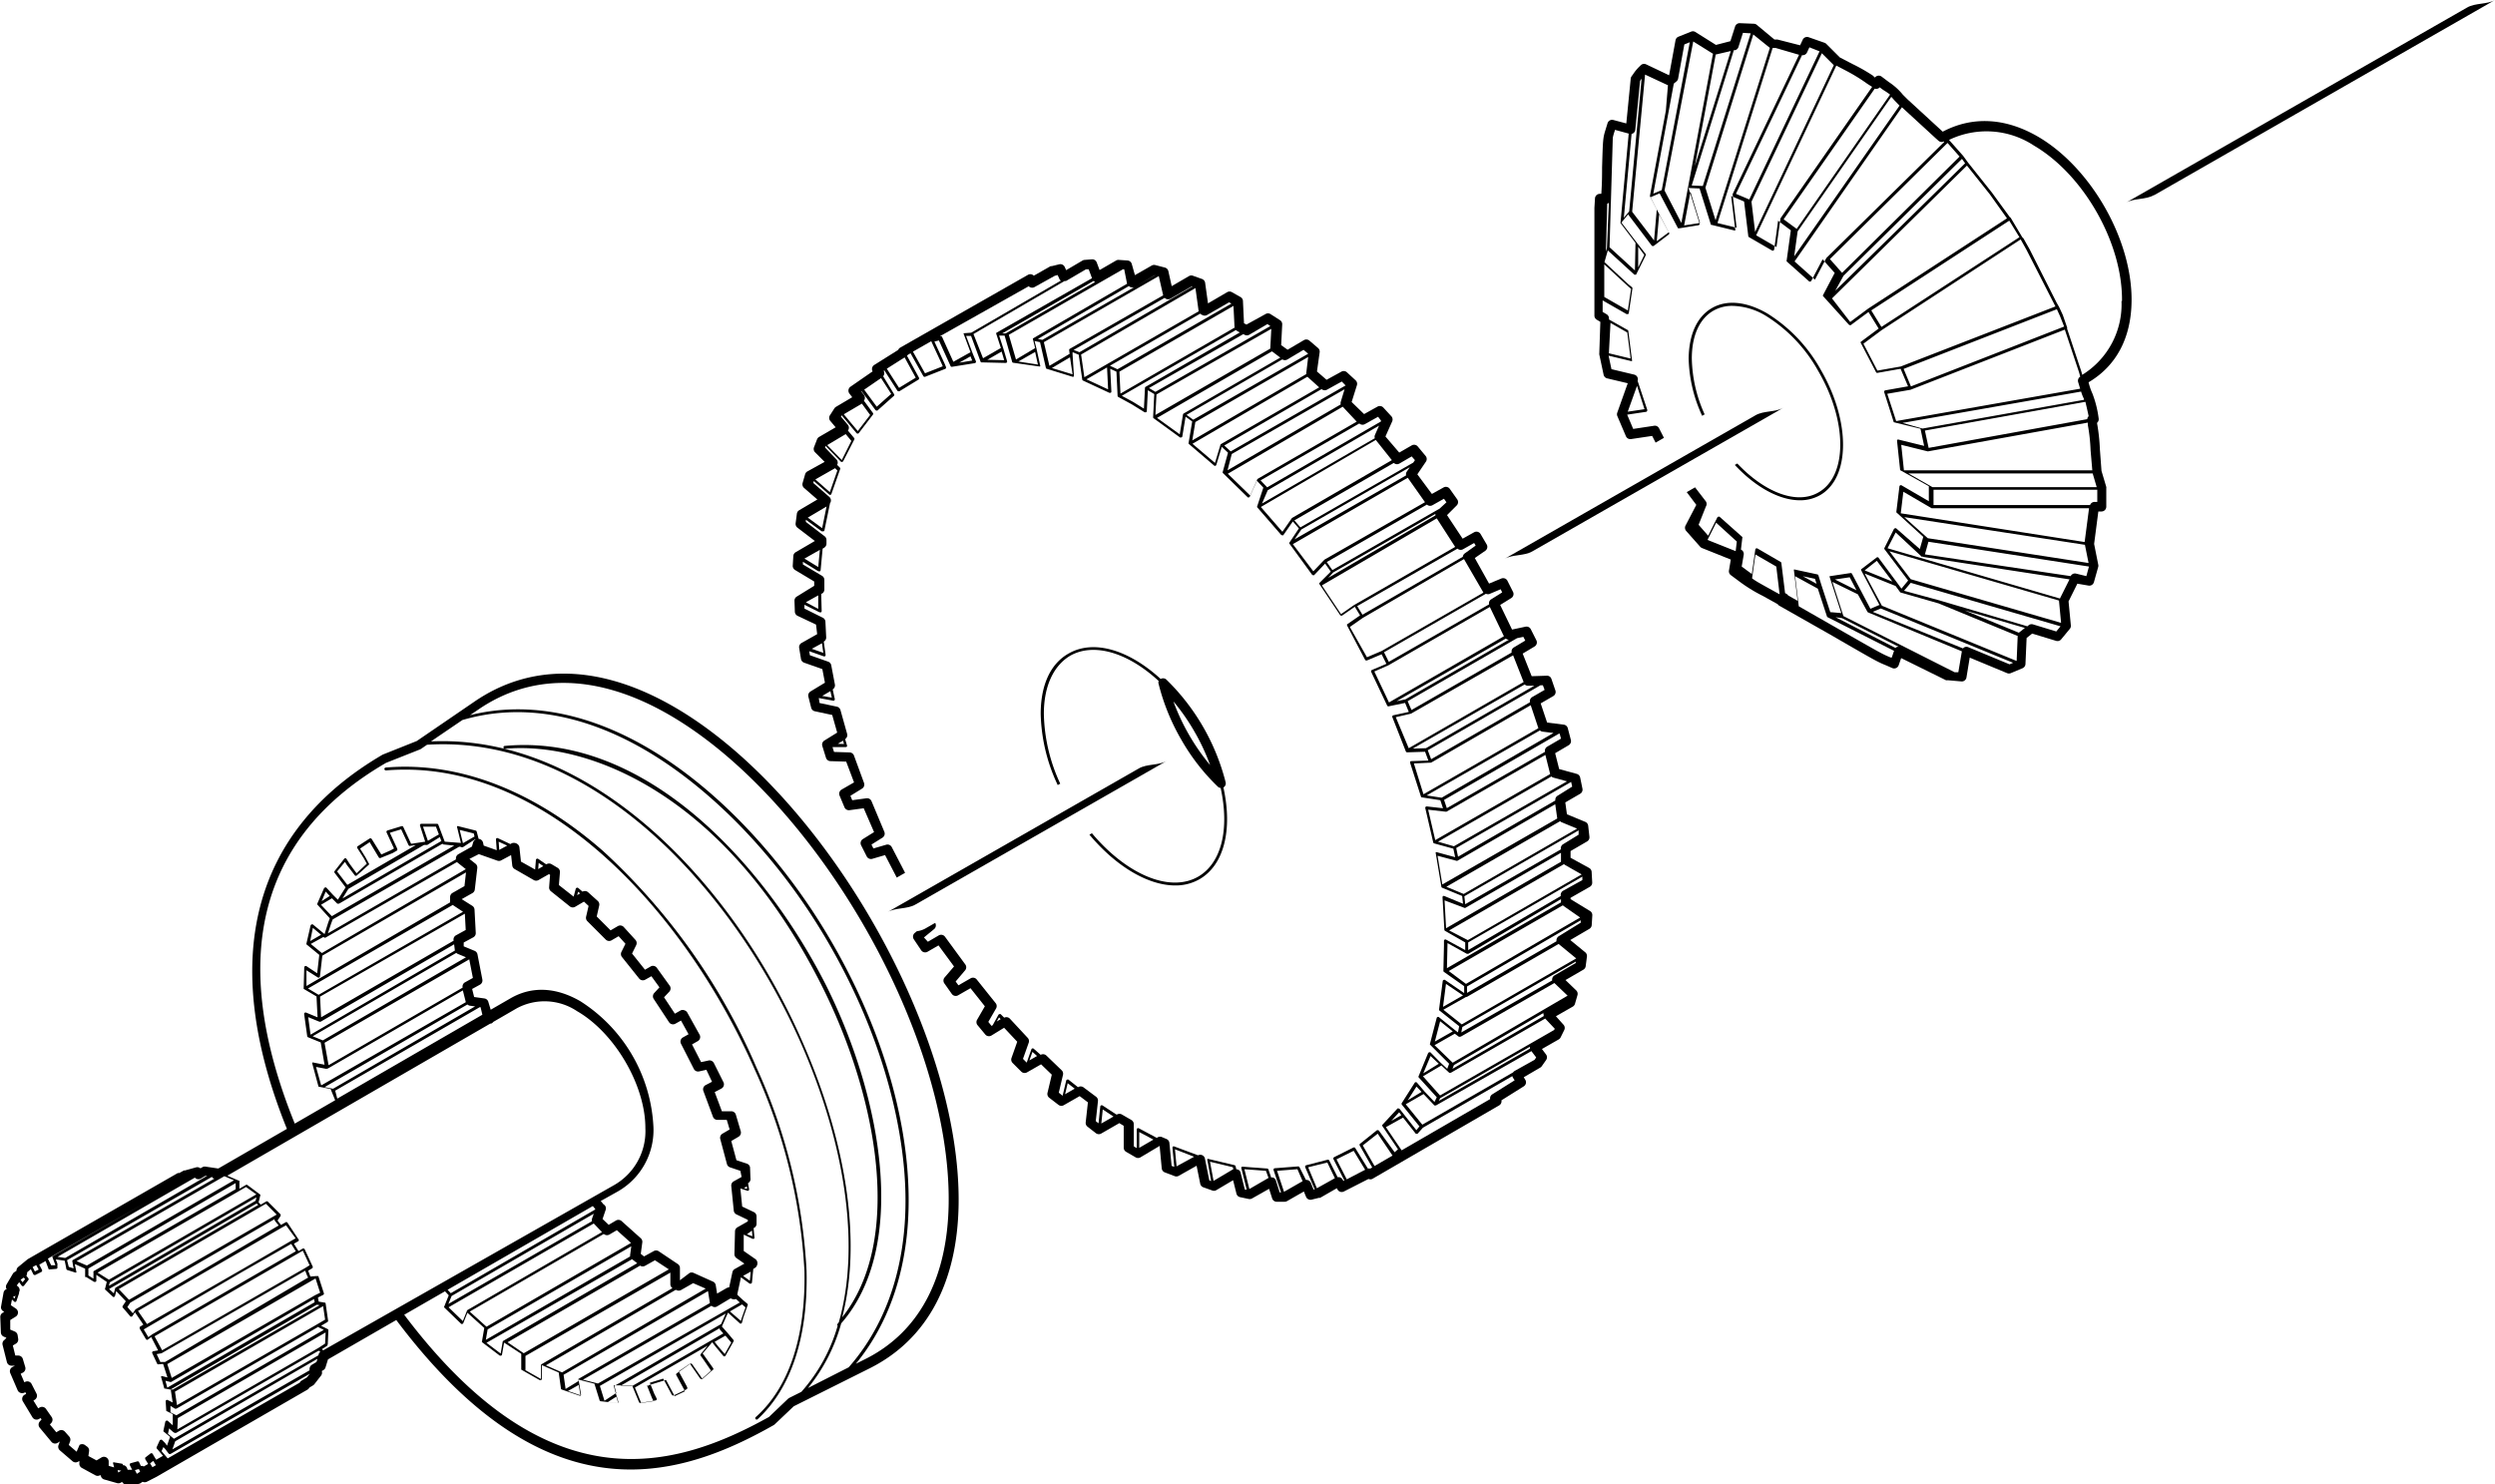<svg xmlns="http://www.w3.org/2000/svg" viewBox="0 0 260.53 154.99"><title>Right 1</title><g id="Layer_2" data-name="Layer 2"><g id="Parts"><path d="M178.76,32.28c1.54-.89,3.57-.7,5.73.53a16.1,16.1,0,0,1,5.64,5.92c3.12,5.38,3.09,11.24-.05,13.07a4.19,4.19,0,0,1-2.13.55c-2.14,0-4.64-1.37-6.8-3.69l.26-.15c2.83,3,6.22,4.36,8.51,3,3-1.74,3-7.42-.06-12.66a15.79,15.79,0,0,0-5.53-5.8,7,7,0,0,0-3.43-1,3.93,3.93,0,0,0-2,.51c-1.44.84-2.24,2.6-2.24,5A14.72,14.72,0,0,0,178,43.38l-.26.15a15,15,0,0,1-1.41-6C176.37,35,177.22,33.17,178.76,32.28Z" transform="translate(0 -0.11)"/><path d="M155.49,61.05,154,58.38l1.1-.76a.5.5,0,0,0,.14-.66l-.64-1.09a.5.5,0,0,0-.67-.18l-1.2.67-1.63-2.46,1-1a.5.5,0,0,0,.06-.65l-.77-1.09a.5.5,0,0,0-.65-.15l-1.22.68L148,49.64l.88-1.3a.5.5,0,0,0,0-.6l-.83-1a.5.5,0,0,0-.64-.12l-1.3.75-1.44-1.68.7-1.57a.5.5,0,0,0-.09-.55l-.83-.9a.5.5,0,0,0-.61-.1l-1.4.78-1.3-1.26.55-1.75a.5.5,0,0,0-.14-.52l-.9-.83a.49.49,0,0,0-.58-.07l-1.55.85-1-.87.28-2a.5.5,0,0,0-.17-.45l-.9-.77a.5.5,0,0,0-.58-.05l-1.7,1-.67-.48.11-2.16a.5.5,0,0,0-.22-.44l-1-.64a.5.5,0,0,0-.53,0L130.16,34l-.26-.13-.11-2.33a.5.5,0,0,0-.25-.41l-.9-.51a.5.5,0,0,0-.5,0l-2,1.17-.3-2.15a.5.5,0,0,0-.33-.4l-.9-.32a.5.5,0,0,0-.42,0l-1.84,1.07L122,28.42a.5.5,0,0,0-.36-.37l-1-.26a.5.5,0,0,0-.38.05l-1.75,1-.33-1.17a.5.5,0,0,0-.45-.36l-.9-.06a.48.48,0,0,0-.28.06l-1.73,1-.3-.8a.5.5,0,0,0-.51-.32l-.77.06a.5.5,0,0,0-.21.07l-1.7,1-.15-.33a.5.5,0,0,0-.58-.28l-.77.19-.12,0-1.76,1a.5.5,0,0,0-.61-.09L94,36.41a.49.49,0,0,0-.21.24l-2.5,1.57a.5.5,0,0,0-.17.67l0,0-2.31,1.6a.5.5,0,0,0-.11.72l.29.38-1.69,1a.51.51,0,0,0-.17.16l-.45.7a.5.5,0,0,0,0,.59l.58.69-1.72,1a.51.51,0,0,0-.22.25l-.32.83a.5.5,0,0,0,.11.53l1,1-1.81,1a.5.5,0,0,0-.23.3l-.26.9a.5.5,0,0,0,.15.52l1.39,1.21-1.9,1.12a.5.5,0,0,0-.24.36l-.13,1a.5.5,0,0,0,.19.46l1.82,1.39-2,1.17a.5.5,0,0,0-.25.4l-.06,1a.5.5,0,0,0,.24.46l2,1.2v.45L83.21,62.4a.5.5,0,0,0-.25.46L83,64a.5.5,0,0,0,.29.42l1.92.91.12,1-1.63.92a.5.5,0,0,0-.25.52l.19,1.15a.5.5,0,0,0,.33.39l1.9.67.27,1.42-1.5.91a.5.5,0,0,0-.23.54L84.7,74a.5.5,0,0,0,.38.38l1.82.39.52,1.84-1.34.83a.5.5,0,0,0-.21.58l.38,1.22a.5.5,0,0,0,.46.35l1.65.05.82,2.17-1.3.75a.5.5,0,0,0-.21.63l.51,1.22a.5.5,0,0,0,.53.3l1.48-.2L91.27,87l-1.17.73a.5.5,0,0,0-.18.65l.58,1.15a.5.5,0,0,0,.59.26l1.33-.39,1.22,2.35.87-.5-1.39-2.68a.5.5,0,0,0-.59-.25l-1.33.39L91,88.3l1.15-.72a.5.5,0,0,0,.19-.62L91,83.76a.5.5,0,0,0-.53-.29l-1.48.2-.19-.46L90,82.47a.5.5,0,0,0,.22-.61L89.17,79a.5.5,0,0,0-.45-.32l-1.63-.05-.16-.51.08,0,1.31,0h0a.15.15,0,0,0,.12-.06.15.15,0,0,0,0-.13l-.19-.64a.5.5,0,0,0,.21-.54l-.7-2.5a.5.5,0,0,0-.38-.35l-1.8-.38L85.5,73l1.52.28h0a.15.15,0,0,0,.15-.18l-.22-1h0a.5.5,0,0,0,.23-.52l-.38-2a.5.5,0,0,0-.33-.38l-1.9-.67-.07-.42,1.56.55h0a.15.15,0,0,0,.15-.17l-.19-1.38,0,0a.5.5,0,0,0,.25-.49L86.19,65a.5.5,0,0,0-.28-.39L84,63.66l0-.4,1.58.79.07,0,.08,0a.15.15,0,0,0,.07-.13l-.05-1.82.08,0a.5.5,0,0,0,.25-.43v-1a.5.5,0,0,0-.24-.43l-2-1.19,0-.28,1.62,1,.08,0,.07,0a.15.15,0,0,0,.08-.12l.21-2.25.15-.09a.5.5,0,0,0,.25-.43V56.5a.5.5,0,0,0-.2-.4l-1.95-1.49,0-.23,1.65,1.21a.16.16,0,0,0,.09,0H86a.15.15,0,0,0,.09-.11l.58-2.82A.49.49,0,0,0,86.6,52l-1.68-1.46.06-.2,1.64,1.44a.15.15,0,0,0,.1,0h0a.15.15,0,0,0,.1-.1l.9-2.56a.15.15,0,0,0,0-.16l-.31-.31a.49.49,0,0,0,.06-.15.5.5,0,0,0-.13-.42l-1.19-1.24.06-.17,1.62,1.67a.15.15,0,0,0,.11,0h0a.15.15,0,0,0,.11-.08l1.15-2.24a.15.15,0,0,0,0-.16l-.66-.79a.48.48,0,0,0,0-.59l-.73-.87.08-.13,1.55,1.86a.15.15,0,0,0,.12.05h0a.15.15,0,0,0,.12-.06l1.47-1.92a.15.15,0,0,0,0-.18l-.94-1.28a.49.49,0,0,0,.09-.2.5.5,0,0,0-.09-.4l-.32-.42L90,41l1.41,1.92a.15.15,0,0,0,.11.06h0a.15.15,0,0,0,.1,0l1.73-1.54a.15.15,0,0,0,0-.19L92.22,39.4a.49.49,0,0,0,.05-.56l0,0,.08-.05L93.7,40.9a.15.15,0,0,0,.13.07l.08,0,2-1.22a.15.15,0,0,0,.05-.2l-1.25-2.29a.49.49,0,0,0,.1-.11l.27-.15,1.33,2.38a.15.15,0,0,0,.13.08h.05l2.11-.83a.15.15,0,0,0,.08-.2l-.13-.32h0l-1.08-2.33.47-.12,1.23,2.7h0v0a.14.14,0,0,0,.07.05h.08l2.37-.38a.15.15,0,0,0,.11-.21l-.32-.77-.7-1.86.52,0,1,2.71h0v0a.14.14,0,0,0,.07.05h.06l2.49.06h0a.15.15,0,0,0,.14-.19l-.38-1.28h0l-.45-1.39.57,0,.8,2.78,0,0a.15.15,0,0,0,.1.06h0l2.69.38h0a.16.16,0,0,0,.12,0,.15.15,0,0,0,0-.13l-.38-1.73h0l-.2-.79.57.12.62,2.72v0h0a.15.15,0,0,0,.08.06l2.69.83h0a.15.15,0,0,0,.1,0,.15.15,0,0,0,.05-.14L112,37.15h0l0-.26.64.26.37,2.6a.14.14,0,0,0,.08.1h0l2.75,1.28h.06l.08,0a.15.15,0,0,0,.07-.13l-.12-2.38.65.3.12,2.53h0a.14.14,0,0,0,.07.11h0l1.41.77,1.34.83.08,0,.07,0a.15.15,0,0,0,.08-.12l.11-2.18.67.4-.12,2.41h0a.14.14,0,0,0,.06.12l2.75,2a.15.15,0,0,0,.09,0h.06a.15.15,0,0,0,.09-.11l.34-2.06.69.5-.37,2.21h0a.14.14,0,0,0,0,.12l2.69,2.3a.15.15,0,0,0,.1,0h0a.15.15,0,0,0,.1-.1l.57-1.88.65.61-.55,2h0a.15.15,0,0,0,0,.11h0s0,0,0,0l2.62,2.56a.15.15,0,0,0,.1,0h0a.15.15,0,0,0,.11-.09l.74-1.65.67.72L131.27,53s0,0,0,0v0s0,0,0,0a.13.13,0,0,0,0,.07s0,0,0,0l2.5,2.88a.15.15,0,0,0,.11.05h0A.15.15,0,0,0,134,56l1-1.44.63.73-1,1.5s0,0,0,0a.13.13,0,0,0,0,0,.14.14,0,0,0,0,.07s0,0,0,0L137,60.11a.15.15,0,0,0,.11.06h0a.15.15,0,0,0,.11,0l1.15-1.21.59.84L137.76,61a.14.14,0,0,0,0,0l0,0a.14.14,0,0,0,0,.08s0,0,0,0h0l2.18,3.26a.15.15,0,0,0,.1.06h0l.09,0,1.34-.93.55.9-1.36.94s0,0,0,0a.15.15,0,0,0,0,0,.14.14,0,0,0,0,.06s0,0,0,.05L142.54,69a.15.15,0,0,0,.13.08h.06l1.54-.65.5,1-1.51.64a.15.15,0,0,0-.08.08.15.15,0,0,0,0,.12l1.67,3.52h0a.15.15,0,0,0,.13.08h0l1.74-.36.39.94-1.61.35a.15.15,0,0,0-.11.2l1.41,3.58h0a.15.15,0,0,0,.13.09h0l1.88-.06.34.92-1.78.06a.15.15,0,0,0-.12.06.15.15,0,0,0,0,.13l1.15,3.58,0,0,0,0,0,0,0,0,2,.31.28.84L149,84.32a.15.15,0,0,0-.17.18l.83,3.58a.14.14,0,0,0,.1.1h0l2,.55.19.89-1.88-.51a.15.15,0,0,0-.14,0,.15.15,0,0,0,0,.14l.58,3.46a.14.14,0,0,0,.08.1h0l2.09.86.09.81-1.94-.8a.14.14,0,0,0-.14,0,.15.15,0,0,0-.06.13l.19,3.39h0a.14.14,0,0,0,.07.11h0L153,98.52v.8l-2-1.09a.14.14,0,0,0-.15,0,.15.15,0,0,0-.07.13v.51l-.06,2.62a.14.14,0,0,0,.06.11h0l2.11,1.49,0,.72-2-1.37a.15.15,0,0,0-.15,0,.15.15,0,0,0-.09.12l-.38,2.94h0a.15.15,0,0,0,0,.1h0v0h0l0,0,2.1,1.67-.13.64-.32-.24-1.66-1.34a.15.15,0,0,0-.24.08l-.7,2.69h0a.16.16,0,0,0,0,.09h0l0,0,2,2-.2.53-.73-.68h0L149.37,110a.15.15,0,0,0-.14,0,.15.15,0,0,0-.11.09l-1,2.43s0,0,0,0h0s0,0,0,0a.13.13,0,0,0,0,.07s0,0,0,0l1.91,2.1-.24.49-1.06-1.12h0l-.77-.9a.18.18,0,0,0-.12-.05.15.15,0,0,0-.12.07l-1.34,2.11h0a.15.15,0,0,0,0,.17l1.84,2.27-.32.4-1.29-1.64h0l-.45-.57a.21.21,0,0,0-.12-.06.15.15,0,0,0-.11,0l-1.6,1.73,0,0h0v0a.15.15,0,0,0,0,.08h0v0h0l1.65,2.45-.35.31L144,118.19a.15.15,0,0,0-.1-.06.16.16,0,0,0-.12,0L142,119.56a.15.15,0,0,0,0,.19l1.29,2.27-.21.12a.5.5,0,0,0-.24,0L141.52,120a.15.15,0,0,0-.2-.06l-2,1a.15.15,0,0,0-.08.09.15.15,0,0,0,0,.12l1.14,2.23-.1.05-.09-.15a.5.5,0,0,0-.3-.24.47.47,0,0,0-.21,0l-.88-1.75a.15.15,0,0,0-.17-.08l-2.24.58a.15.15,0,0,0-.1.2l1,2.33-.13,0-.28-.69a.5.5,0,0,0-.51-.31L135.7,122a.16.16,0,0,0-.15-.09l-2.43.19a.15.15,0,0,0-.13.2l.78,2.33h-.14l-.4-1.25a.5.5,0,0,0-.3-.31.49.49,0,0,0-.19,0l-.29-.84a.15.15,0,0,0-.13-.1l-2.56-.19a.17.17,0,0,0-.13.05.15.15,0,0,0,0,.13l.55,2.21-.19,0-.44-1.75a.45.45,0,0,0-.45-.37l-.08-.32a.15.15,0,0,0-.11-.11l-2.69-.64a.15.15,0,0,0-.14,0,.15.15,0,0,0,0,.14l.39,2.16-.19-.07-.46-2.28a.5.5,0,0,0-.72-.34l-2.47-.92a.15.15,0,0,0-.14,0,.15.15,0,0,0-.06.13l.19,2-.28-.11-.23-2.39a.5.5,0,0,0-.3-.41l-.45-.19a.5.5,0,0,0-.45,0l-.12.07-1.87-1a.15.15,0,0,0-.15,0,.15.15,0,0,0-.07.13V120l-.31-.19V117.5a.5.5,0,0,0-.24-.43l-1-.58a.5.5,0,0,0-.51,0l-.07,0-1.45-.95a.15.15,0,0,0-.15,0,.15.15,0,0,0-.08.12l-.18,1.75-.29-.23.23-2.09a.5.5,0,0,0-.19-.45l-1.34-1a.5.5,0,0,0-.55,0l0,0-1-.79a.14.14,0,0,0-.14,0,.15.15,0,0,0-.1.11l-.37,1.57-.4-.32.44-1.87a.5.5,0,0,0-.14-.47l-1.6-1.54a.5.5,0,0,0-.59-.07h0l-.73-.64a.15.15,0,0,0-.24.06l-.49,1.39-.39-.39.6-1.69a.5.5,0,0,0-.11-.51l-1.86-2a.5.5,0,0,0-.59-.1l-.37-.37a.15.15,0,0,0-.13,0,.15.15,0,0,0-.11.08l-.59,1.07-.12.08-.34-.42.79-1.37a.5.5,0,0,0,0-.56l-2-2.5a.5.5,0,0,0-.64-.12l-1.27.73-.29-.4,1-1.18a.5.5,0,0,0,0-.61l-2.11-2.88a.5.5,0,0,0-.66-.14l-1.13.66L96.48,98l1.06-.87a.5.5,0,0,0,.11-.65l0,0-1.05.6a2.41,2.41,0,0,1-.86.27l-.22.18a.5.5,0,0,0-.1.66l.77,1.15a.5.5,0,0,0,.67.15L98,98.83l1.62,2.2-1,1.17a.5.5,0,0,0,0,.61l.77,1.09a.5.5,0,0,0,.66.14l1.29-.74,1.5,1.89-.79,1.37a.5.5,0,0,0,0,.57l.83,1a.5.5,0,0,0,.65.11l1.32-.81,1.37,1.46-.6,1.7a.5.5,0,0,0,.12.52l.9.9a.5.5,0,0,0,.6.08l1.47-.84,1.12,1.08-.45,1.9a.5.5,0,0,0,.17.5l1,.77a.51.51,0,0,0,.56,0l1.63-.93.86.65-.23,2.09a.5.5,0,0,0,.19.45l.9.7a.51.51,0,0,0,.56,0l1.86-1.07.46.28v2.28a.5.5,0,0,0,.24.43l1,.58a.5.5,0,0,0,.51,0l2-1.19.22,2.34a.5.5,0,0,0,.31.42l1,.38a.5.5,0,0,0,.43,0l1.9-1.07.38,1.88a.5.5,0,0,0,.32.37l.9.32a.5.5,0,0,0,.42,0l1.79-1.06.35,1.4a.5.5,0,0,0,.38.37l.9.19a.51.51,0,0,0,.36-.06l1.77-1,.32,1a.5.5,0,0,0,.48.35h.83a.5.5,0,0,0,.25-.07l1.75-1,.23.56a.5.5,0,0,0,.58.29l.77-.19.12,0,1.74-1,.08.14a.5.5,0,0,0,.66.2l2.57-1.31h0a.5.5,0,0,0,.39,0l13.25-7.68a.5.5,0,0,0,.24-.33.53.53,0,0,0,0-.2l2.33-1.46a.5.5,0,0,0,.16-.69l-.16-.26,1.71-1a.51.51,0,0,0,.17-.15l.45-.64a.5.5,0,0,0,0-.59l-.43-.57,1.75-1a.51.51,0,0,0,.2-.21l.38-.77a.5.5,0,0,0-.08-.56l-.79-.88,1.75-1a.5.5,0,0,0,.24-.3l.26-.9a.5.5,0,0,0-.13-.5l-1.12-1.08,1.86-1.08a.5.5,0,0,0,.25-.37l.13-1a.5.5,0,0,0-.18-.45l-1.56-1.28,2-1.17a.5.5,0,0,0,.24-.4l.06-1a.5.5,0,0,0-.22-.45L164,94v-.14l2-1.14a.5.5,0,0,0,.26-.47l-.06-1.09a.5.5,0,0,0-.25-.41L164,89.68l0-.7,1.72-1a.5.5,0,0,0,.25-.49l-.13-1.15a.5.5,0,0,0-.31-.41l-1.91-.79-.17-1.24L165,83a.5.5,0,0,0,.24-.54L165,81.29a.5.5,0,0,0-.36-.37l-1.83-.5-.42-1.66,1.41-.83a.5.5,0,0,0,.23-.56l-.32-1.22a.5.5,0,0,0-.42-.37l-1.74-.22-.67-2,1.31-.76a.5.5,0,0,0,.22-.61L162,71a.48.48,0,0,0-.49-.33l-1.57.05L159,68.36l1.24-.74a.5.5,0,0,0,.19-.65l-.58-1.15a.5.5,0,0,0-.55-.27l-1.41.3-1.24-2.57,1.16-.72a.5.5,0,0,0,.18-.65l-.58-1.15a.5.5,0,0,0-.64-.24Zm-51,45.48-.41.25.24-.43Zm3.8,3.85-.8.46.32-.89Zm3.93,3.41-1,.58.27-1.15Zm4.05,2.91-1.27.73.15-1.47Zm4.17,2.41-1.48.86v-1.65Zm4.25,1.79-1.83,1-.17-1.78Zm4.1,1.29-2.07,1.23-.37-2,2.38.57Zm3.67.92-2,1.16-.52-2.07,2.25.17Zm3.56.34-1.94,1.11-.73-2.19,2.13-.17Zm3.37-.31-1.88,1.05L136.6,122l2-.5Zm3.16-.88-1.92,1-1.07-2.09,1.79-.89Zm2.86-1.48-1.88,1.09-1.23-2.15,1.56-1.23Zm-57.92-43,.54-.33.1.35Zm-.78-5.5.15.68-1-.18Zm-.88-5,.14,1-1.2-.42Zm-.39-5,0,1.41L84.15,63Zm.17-4.75-.17,1.79L84,58.44ZM86.31,53l-.46,2.26-1.5-1.1Zm.89-4,.24.24-.79,2.26-1.51-1.33Zm1.11-3.56.59.71-1,2-1.52-1.56ZM90,42.26l.86,1.18-1.29,1.68-1.46-1.75Zm2-2.67,1.06,1.65-1.51,1.34-1.31-1.78Zm2.46-2.16,1.16,2.12-1.74,1.06-1.28-2Zm2.78-1.69,1.13,2.44h0l.07.18-1.85.73-1.26-2.26Zm64.32,42.34a.5.5,0,0,0-.23.54l-10.25,5.88-.29-.86,12-6.92h.07l.14.52Zm1.09,5.12a.5.5,0,0,0-.24.5v0l-10.16,5.87-.19-.91,12-6.9.11.49Zm.58,5.06a.5.5,0,0,0-.25.46v.09L153,94.53l-.09-.83,11.93-6.88,0,.45Zm0,4.86a.5.5,0,0,0-.26.44v.12l-9.66,5.64v-.8l11.92-6.87,0,.36Zm-.46,4.75a.5.5,0,0,0-.24.39.49.49,0,0,0,0,.14l-9.34,5.39,0-.67,11.87-6.91,0,.25Zm-.44,4.09a.5.5,0,0,0-.25.37.49.49,0,0,0,0,.16l-9.49,5.43.11-.57,11.84-6.83,0,.15Zm-16,14.6-1.06.6.83-.9Zm2.25,1.31,9.34-5.39a.49.49,0,0,0,.06.16l.18.28-2.33,1.46a.5.5,0,0,0-.23.33.49.49,0,0,0,0,.17l-9.24,5.35h0l-1.64-2.42,1.79-1,1.33,1.69h0v0a.15.15,0,0,0,.09,0,.15.15,0,0,0,.09,0v0h0Zm-.14-3.74L147,115l.91-1.43Zm11.47-4.26.5.66-.17.25-2.08,1.16a.5.5,0,0,0-.16.15l-9.48,5.46-1.73-2.13,1.86-1.07,1.13,1.19h0a.15.15,0,0,0,.1,0l.07,0Zm-9.67,5.2.14-.28,9.38-5.38a.51.51,0,0,0,0,.2Zm0-3.88-1.62,1,.76-1.81Zm11.11-4.72,1,1.06-.06.13-11.92,6.84-1.78-2,1.92-1.13.82.76h0a.15.15,0,0,0,.1,0h0l.07,0Zm-.15-.45a.49.49,0,0,0,0,.19l-9.53,5.51.15-.39,9.45-5.5A.5.5,0,0,0,161.12,106Zm-9.5,1.79-1.87,1.06.55-2.12Zm.85.54,9.76-5.59,1.38,1.32h0l-12,7-1.89-1.83,2.11-1.2.43.32h0a.15.15,0,0,0,.09,0Zm.22-4.3-2.09,1.2.31-2.4Zm.32.16h0l.08,0,9.58-5.53,0,0,1.84,1.51-11.95,6.89-1.92-1.53Zm-1.81-2.7,11.94-6.88,0,.05L165,95.92l-11.92,6.93Zm1.89-1.8h0l.07,0h.08L163,94v.24a.49.49,0,0,0,0,.1l-11.91,6.87.06-2.62Zm-1.85-2.44,12-6.93a.48.48,0,0,0,.08.08l1.76,1-11.89,6.86Zm1.62-2.35H153l10-5.76,0,.86a.46.46,0,0,0,0,.08l-12,6.94-.16-2.91Zm-1.91-2.21,11.88-6.85a.48.48,0,0,0,.13.1l1.64.68-11.84,6.82ZM152.1,90h0l.07,0h0l10.23-5.91.21,1.49v0l-12,6.89-.5-3Zm-1.94-2L162,81.19a.5.5,0,0,0,.2.12l1.43.39-11.81,6.78Zm.81-3.13h0l.07,0,10.33-5.93.5,2-12,6.9-.74-3.18Zm-2-1.7,11.83-6.79a.49.49,0,0,0,.27.13l1.15.14-11.68,6.76Zm.39-3.42h0l.07,0,10.41-6,.8,2.4-12,6.9-1-3.22Zm-.27-1.3,11.76-6.78h.26l.18.48-1.3.75a.5.5,0,0,0-.23.54l-10.32,5.95Zm-1.57-.17,11.69-6.7a.48.48,0,0,0,.34.14l.66,0L148.9,78.24Zm-.18-3.65h0L158,68.54l1.1,2.79-12,6.91L145.75,75Zm-.35-1.3,11.42-6.58.66-.14.2.39-1.2.72a.49.49,0,0,0-.22.53l-10.46,6Zm-1.16,0,11.41-6.54a.48.48,0,0,0,.32.12l-10.81,6.23ZM145,69.57h0l10.57-6.08,1.47,3.06-12,6.91-1.53-3.23Zm-5.79-9.68,10.68-6.12a.49.49,0,0,0,0,.16L138.7,60.45Zm-3.32-4.49,11.32-6.5-.32.47a.48.48,0,0,0-.06.38l-11.65,6.68Zm-3.51-4.1L144,44.56l-.44,1a.49.49,0,0,0,0,.31l-11.78,6.82Zm-3.76-3.78,11.78-6.76L140,42.08a.5.5,0,0,0,0,.26l-11.82,6.88Zm-15.17-7.8,2.15-1.24.11,2.29Zm-3.61-1.18,1.89-1.12L112,39.2Zm-3.5-.68,1.75-1,.29,1.32Zm-3.24-.18,1.49-.86.27.9Zm-2.93.3,1.17-.66.18.44Zm10.58-8.55-9.33,5.42-.8.06h0l0,0,0,0a.13.13,0,0,0,0,.05s0,0,0,0v0s0,0,0,0l.72,1.93-1.79,1-1.21-2.67,0,0,0,0h-.1l-.09,0L107.42,30a.5.5,0,0,0,.6.09l2.12-1.18.3-.08.21.46A.5.5,0,0,0,110.79,29.42Zm3.28-.27-10,5.71a.14.14,0,0,0,0,0v0a.15.15,0,0,0,0,.1h0l.48,1.48-1.86,1.07-1-2.53,9.52-5.54a.5.5,0,0,0,.15,0l2.08-1.22.28,0Zm.38.37-9.39,5.39-.36,0,9.53-5.47a.49.49,0,0,0,.17.11Zm3.28.21-9.83,5.71,0,0,0,0a.15.15,0,0,0,0,.09h0l.23.92-2,1.19-.75-2.58,11.92-6.84h.13Zm2.93-.9L108.84,35.6l-.46-.1,9.5-5.52a.49.49,0,0,0,.14.1.5.5,0,0,0,.44,0l2.13-1.24Zm.84,2.11-9.76,5.59v0a.14.14,0,0,0-.06.11h0l.05.41-2.11,1.25L109,35.84l12-6.9Zm3.07-.93-11.81,6.87-.61-.24,9.51-5.44a.49.49,0,0,0,.13.1.5.5,0,0,0,.45,0L124.47,30Zm.65,2.59-11.95,6.89-.34-2.37,11.94-6.94.33,2.39Zm3.41-.8-11.9,6.86-.79-.37,9.43-5.44a.49.49,0,0,0,.1.09l.13.06a.5.5,0,0,0,.47,0l2.31-1.33Zm.31,2.52L117,41.21l-.11-2.29,11.91-6.87.11,2.2A.47.47,0,0,0,128.94,34.33Zm.56.5-9.83,5.67h0a.14.14,0,0,0-.07.11h0l-.11,2.17-1.13-.7-1.18-.64,11.92-6.87a.48.48,0,0,0,.1.09Zm3.19-.67-12,6.87-.67-.4L129.83,35l.13.07a.5.5,0,0,0,.48,0l1.91-1.12Zm.1.29-.1,1.93a.48.48,0,0,0,0,.13l-12,6.93.11-2.14Zm.94,3-10.09,5.84h0a.14.14,0,0,0-.07.1l-.34,2.07-2.37-1.71,12-6.95,0,0Zm2.91-.4-12,6.89-.7-.51,10-5.79,0,0a.51.51,0,0,0,.54,0l1.68-1Zm0,.34L136.41,39a.49.49,0,0,0,0,.17L124.5,46.1l.32-1.92Zm1.15,3.17-10.25,5.92h0a.15.15,0,0,0-.06.08l-.57,1.89-2.35-2,12-7h0Zm2.76-.2h0l-12,6.89-.67-.62L138,40.74h0a.5.5,0,0,0,.57.06l1.54-.85Zm1.16,3.78-10.39,6s0,0,0,.05l0,0-.74,1.66-2.33-2.27,12-7Zm2.53-.12,0,.1L132.32,51l-.69-.73,10.31-5.94a.5.5,0,0,0,.58.07l1.38-.77Zm1.14,4.14L134.91,54.2l0,0,0,0-1,1.44-2.25-2.59,12-7Zm2.41,0-.18.26-11.78,6.76-.63-.73,10.38-6a.5.5,0,0,0,.58.07l1.29-.75Zm1.05,4.39L138.3,58.55v0h0l-1.16,1.22L135,56.93,147,50Zm1.53.67-11.2,6.42-.59-.84,10.46-6a.49.49,0,0,0,.57.07l1.21-.68.26.37Zm1.62,4-10.57,6.08h0l-1.35.94-2-3,12-7Zm1,.68a.49.49,0,0,0-.2.35L142.27,64.3l-.55-.9,10.47-6a.5.5,0,0,0,.57.07l1.17-.66.16.27ZM154.89,62l-10.62,6.09-1.53.65-1.79-3.16,1.36-.95,10.56-6.14,2,3.45Zm.58.16,1.23-.52.16.33-1.15.72a.49.49,0,0,0-.22.53l-10.47,6-.5-1,10.64-6.11A.5.5,0,0,0,155.47,62.15Z" transform="translate(0 -0.11)"/><path d="M108.67,74.65a18.29,18.29,0,0,0,1.78,7.44l.26-.15A18,18,0,0,1,109,74.65c0-2.88,1-5,2.72-6.05,2.44-1.41,6-.4,9.27,2.62a.49.49,0,0,0,0,.33,22.38,22.38,0,0,0,2.38,5.83,21.76,21.76,0,0,0,3.8,4.88.49.49,0,0,0,.29.13c.95,4.33.08,7.85-2.34,9.26-3,1.73-7.52-.27-11.1-4.53l-.26.15c2.77,3.31,6.12,5.3,8.95,5.3a5,5,0,0,0,2.56-.66c2.53-1.47,3.46-5.12,2.48-9.57h0a.5.5,0,0,0,.23-.55,22.82,22.82,0,0,0-6.18-10.71.5.5,0,0,0-.6-.07h0c-3.4-3.11-7.06-4.13-9.61-2.66C109.69,69.41,108.67,71.65,108.67,74.65Zm13.84-1.32a21.66,21.66,0,0,1,2.19,3.13A22.06,22.06,0,0,1,126.36,80a22.53,22.53,0,0,1-3.84-6.67Z" transform="translate(0 -0.11)"/><path d="M8.16,152.74l.13-.07,0,.2a.5.5,0,0,0,.25.52l1.41.77a.5.5,0,0,0,.49,0l.08,0v0a.5.5,0,0,0,.36.44l1.34.38a.5.5,0,0,0,.4-.05l.13-.08a.5.5,0,0,0,.45.28h0l1.22-.06a.5.5,0,0,0,.25-.08l.22-.15a.51.51,0,0,0,.44,0l1-.51,15.76-9.1a.5.5,0,0,0,.21-.22l.38-.23a.5.5,0,0,0,.14-.12l.7-.9a.5.5,0,0,0,.08-.48l.17-.1a.5.5,0,0,0,.22-.28l.26-.84,7.13-4.11c8.87,11.81,17.13,15.61,24.48,15.61,5.53,0,10.55-2.15,14.92-4.63l.1-.07,2-1.9,8-4c5.92-3,9.1-8.9,9.22-17.11.25-18.34-14.61-43.81-30.58-52.41-7.33-3.95-14.25-4-20-.05l-6,4.1-3.56,1.42c-13.71,8-17.12,21.46-10,39.08l-7.15,4.13-.08,0-1.28-.19a.5.5,0,0,0-.33.07l-.19.11a.5.5,0,0,0-.46-.1l-1.15.32-.11,0-.49.27-.15,0-15.68,9-1,.82a.5.5,0,0,0-.17.39l-.23.15a.5.5,0,0,0-.15.16l-.64,1.09a.5.5,0,0,0,0,.54l-.08,0a.5.5,0,0,0-.25.34l-.27,1.51a.5.5,0,0,0,.22.42l.12.08-.17.1a.5.5,0,0,0-.24.45l.06,1.6a.5.5,0,0,0,.31.44l.27.11L.5,140a.5.5,0,0,0-.23.55l.45,1.79a.5.5,0,0,0,.49.38h.35l-.25.13a.5.5,0,0,0-.24.64l.77,1.79a.5.5,0,0,0,.28.27.51.51,0,0,0,.39,0l.14-.06.08.17-.16.09a.5.5,0,0,0-.18.7l1,1.66a.5.5,0,0,0,.67.18l.18-.1.1.14-.19.22a.5.5,0,0,0,0,.65l1.22,1.47a.5.5,0,0,0,.64.11l.24-.15-.14.38a.5.5,0,0,0,.14.55l1.34,1.15A.5.5,0,0,0,8.16,152.74ZM1.62,135.41l-.1.3-.17-.16Zm1-1.73-.26.33-.21-.27.33-.22Zm1.42-1-.4.2-.23-.46.37-.21Zm15-9.21L5.48,131.3l0,0h0s0,0,0,0a.13.13,0,0,0,0,.1s0,0,0,0l.26.7h0l.05.13-.45,0L5,131.54l13.94-8Zm2.61-.59L6.81,131.47l-.8-.12,14.34-8.27a.49.49,0,0,0,.16.12.5.5,0,0,0,.42,0l.49-.29Zm.78.28L7.6,131.69v0a.13.13,0,0,0-.05.1v0h0l.06.38h0l.08.39-.51-.16L7,131.7,22.13,123h0a.5.5,0,0,0,.18.18Zm1-.23,1,.43-15.36,8.9L8,131.8ZM9.76,133v.63l-.53-.33v-.73l15.38-8.92v.64s0,0,0,0l-14.8,8.54h0a.14.14,0,0,0-.06.1h0Zm8.51,12.43,15.47-8.93.21,1.41-.68.4-14.79,8.53Zm0,1.78h0l.07,0h.08l14.82-8.55v0h0l0,0a.15.15,0,0,0,.05.06l.52.26L18.42,147.9l-.62-.31,0-.68Zm-.22-2-.25,0,15.28-8.86.3.05Zm-.58-.2-.2-.72.52.13h0l.08,0,14.92-8.66.07.33Zm0-2.46,15.48-8.94.48,1.49-.53.26h0L17.93,144Zm-.23-.22-.5,0-.38-.82.51-.09h0l15-8.62.26.67,0,0,0,0,.06,0h.06Zm-1.1-2.68,15.48-8.94.71,1.52-.4.25-15,8.63Zm-.27-.19h0l-.38.28-.48-.81L25.16,133l5.25-3,.48.77Zm-.52-1.09L14.41,137l15-8.69h0l.46-.25,1,1.36-.43.24h0l-5.17,3Zm-1.21-1.53h0l0,0-.27.41-.57-.66.3-.45L28.7,127.4l0,0a.15.15,0,0,0,0,.18l.4.5Zm-.67-1-1.07-1.12,14.86-8.62,0,0h0l.51-.29,1.12,1.13Zm-1.38-1.28h0a.15.15,0,0,0-.07.09l-.13.52-.5-.46,15.41-8.93.16.16Zm-.72-.18.09-.36,15.32-8.88-.09.36Zm0-.64L10.19,133,25,124.46l.69-.4,1.08.77Zm78,8.78c4.29-5.24,6.13-12.39,5.33-20.87-.82-8.64-4.34-18.05-9.91-26.49C79.69,87.49,73.32,81.3,66.81,77.73c-6.1-3.34-12.16-4.33-17.73-2.94l.93-.63c5.43-3.69,12-3.65,19,.11,15.69,8.45,30.3,33.48,30.05,51.51-.11,7.82-3.1,13.43-8.67,16.23Zm-5,2.53a18.45,18.45,0,0,0,3.47-6.75c7-8,4.32-23.42-1.53-35.2C80.06,90.68,67.58,76.63,52.72,78a.15.15,0,1,0,0,.3c9.19-.82,23.41,5.23,33.22,25,5.69,11.45,8.4,26.32,2,34.37,2-7.67.6-18-4.17-28.82C76.64,92.52,61.95,76.76,45,77.53l3.28-2.23c5.72-1.69,12-.78,18.33,2.7S79.46,87.7,84.5,95.33c5.54,8.4,9,17.76,9.86,26.36s-1.16,16-5.74,21.2ZM42.21,137.4l4.26-2.45.39.42-.48,1.19s0,0,0,0h0s0,0,0,0a.13.13,0,0,0,0,.07s0,0,0,0l1.79,1.73a.16.16,0,0,0,.1,0h0a.15.15,0,0,0,.11-.09l.43-1.08,1.76,1.59-.24,1.39h0s0,0,0,0a.13.13,0,0,0,0,.09v0l1.86,1.41a.15.15,0,0,0,.09,0h.05a.15.15,0,0,0,.09-.11l.22-1.25,1.79,1.17v1.6a.13.13,0,0,0,0,.05l0,0v0l1.92,1.09.07,0,.08,0a.15.15,0,0,0,.08-.13v-1.43l1.76.77.24,1.71v0h0a.15.15,0,0,0,.08.07h0l1.86.64h0a.15.15,0,0,0,.1,0,.15.15,0,0,0,.05-.14l-.26-1.54h0l1.66.43.55,1.77,0,0h0a.14.14,0,0,0,.08.06h0l1.73.19h0a.15.15,0,0,0,.12-.05.15.15,0,0,0,0-.14l-.32-1.08h0l-.15-.58H66l.73,1.76h0a.14.14,0,0,0,.12.08h0l1.6-.26a.15.15,0,0,0,.11-.22l-.25-.5-.45-1.13,1.39-.43.9,1.68h0a.15.15,0,0,0,.13.08h.06l1.34-.64a.15.15,0,0,0,.08-.09.15.15,0,0,0,0-.12l-.06-.13h0l-.83-1.54,1.17-.8,1.07,1.54a.15.15,0,0,0,.11.06.17.17,0,0,0,.12,0l1.15-1s0,0,0,0a.14.14,0,0,0,0-.05.14.14,0,0,0,0-.05s0,0,0,0l-1-1.41h0l-.12-.16,1-1.17.33.43h0l.83,1a.15.15,0,0,0,.11.05h0a.15.15,0,0,0,.12-.08l.83-1.47a.15.15,0,0,0,0-.17l-.7-.83h0l-.51-.57.64-1.45,1.26,1.14a.15.15,0,0,0,.1,0h0a.15.15,0,0,0,.1-.11l.13-.5.45-1.28a.15.15,0,0,0,0-.16l-.45-.38h0l-.61-.57a.5.5,0,0,0,0-.1l.37-1.73.91.66a.14.14,0,0,0,.09,0h.06a.15.15,0,0,0,.09-.12l.14-1.42.15-.08.11-.09a.6.6,0,0,0,.17-.43.53.53,0,0,0-.18-.4l-1.25-.87,0-1.71.92.44h.06l.08,0a.15.15,0,0,0,.06-.14l-.09-1,.06,0a.5.5,0,0,0,.25-.43v-.77a.5.5,0,0,0-.28-.45l-1.22-.58-.19-1.89.76.25h0a.15.15,0,0,0,.15-.18l-.11-.62h0a.5.5,0,0,0,.25-.54L78.32,122a.5.5,0,0,0-.33-.38l-1.09-.36-.54-2,.76-.45a.5.5,0,0,0,.23-.57l-.51-1.73a.5.5,0,0,0-.46-.36l-1,0-.75-2,.7-.37a.5.5,0,0,0,.22-.65l-1-2a.51.51,0,0,0-.56-.28l-.78.17-.95-1.85.6-.34a.5.5,0,0,0,.19-.68l-1.28-2.3a.5.5,0,0,0-.3-.24.5.5,0,0,0-.38,0l-.62.35-1.13-1.71.57-.61a.5.5,0,0,0,0-.63l-1.34-1.86A.5.5,0,0,0,68,101l-.65.37L66,99.68l.43-.87a.5.5,0,0,0-.08-.56l-1.22-1.34a.5.5,0,0,0-.62-.09l-.75.44-1.45-1.45.26-1.14a.5.5,0,0,0-.15-.48l-1-.9a.5.5,0,0,0-.59-.07h0l-.47-.4a.15.15,0,0,0-.14,0,.15.15,0,0,0-.1.1l-.22.82-1.54-1.21.11-1.33a.5.5,0,0,0-.24-.47l-.64-.38a.5.5,0,0,0-.51,0l-.07,0-.82-.56a.15.15,0,0,0-.15,0,.15.15,0,0,0-.08.12l-.08,1-1.48-.83-.16-1.47a.5.5,0,0,0-.14-.3.62.62,0,0,0-.65-.15l-.16.09L52,87.64a.15.15,0,0,0-.15,0,.15.15,0,0,0-.06.13l.08,1.12-1.36-.48-.07-.31a.5.5,0,0,0-.46-.39l-.2-.76a.15.15,0,0,0-.11-.11l-1.79-.45a.15.15,0,0,0-.14,0,.15.15,0,0,0,0,.14l.39,1.6L46.44,88l-.67-1.77a.15.15,0,0,0-.14-.1H44a.15.15,0,0,0-.14.2L44.4,88l-1.47.22-.82-1.76a.15.15,0,0,0-.18-.08l-1.47.45a.15.15,0,0,0-.09.21l.77,1.67-.32.18-1,.45-1-1.61a.15.15,0,0,0-.09-.07.17.17,0,0,0-.12,0l-1.28.83a.15.15,0,0,0,0,.21l.64,1h0l.33.6-1.07,1-.73-1-.32-.5a.15.15,0,0,0-.12-.07h0a.15.15,0,0,0-.12.06l-1,1.28a.15.15,0,0,0,0,.18l1.15,1.52-.81,1.29-.51-.51h0l-.7-.76a.16.16,0,0,0-.13,0,.15.15,0,0,0-.11.09l-.7,1.6h0v0a.15.15,0,0,0,0,.08h0v0h0l0,0L34.44,96l-.16.42-.39,1.23h0l-1.21-1a.15.15,0,0,0-.15,0,.15.15,0,0,0-.1.11L32,98.63h0s0,0,0,0a.14.14,0,0,0,0,.09v0l1.34,1.1-.22,1.92L32,101a.15.15,0,0,0-.15,0,.15.15,0,0,0-.08.13l-.06,2.18s0,0,0,0a.14.14,0,0,0,0,.06l0,0s0,0,0,0l1.34.79.11,2.18-1.19-.49a.15.15,0,0,0-.21.16l.32,2.3a.14.14,0,0,0,.08.11h0l1.33.54.4,2.33-1.13-.22a.15.15,0,0,0-.14,0,.15.15,0,0,0,0,.14l.64,2.37,0,0,0,0,0,0,0,0,1.26.24L35,115l-4.22,2.44c-7-17.27-3.78-29.94,9.53-37.67l3.54-1.4.1-.05.64-.44c17-1.1,31.77,14.73,39,31.06,4.88,11.09,6.18,21.59,4,29.25l-.12.15a.15.15,0,0,0,0,.21h0a17.67,17.67,0,0,1-3.79,6.9l-1.26.63-.12.08-2,1.91C70.39,153.59,57.23,157.33,42.21,137.4Zm4.86-2.25-.33-.36,15.16-8.74.25.3,0,.06Zm.09.29L62,126.85l-.18.51a.49.49,0,0,0,0,.27l-15,8.64Zm15.7-6.67-14.1,8.17,0,0s0,0,0,.05l-.43,1.07-1.49-1.44,15.16-8.75ZM56.49,142.7v1.41l-1.62-.92V141.7L70,133v1.2a.5.5,0,0,0,.22.42l0,0-13.66,7.94h0A.14.14,0,0,0,56.49,142.7Zm2.57,2.45-.21-1.48,15.08-8.74.2,1.25v0L60.4,144.1l0,0,0,0a.15.15,0,0,0,0,.09h0s0,0,0,0l0,.14Zm1.37-.42.18,1.08-1.3-.45Zm2.69,1.65-.48-1.55,13.14-7.55-.48,1.09-11.12,6.45,0,0,0,0a.15.15,0,0,0,0,.09s0,0,0,0l.17.66Zm1.24-.43.2.68-1.08-.12Zm3.21-1.14.51,1.28h0l.16.33-1.28.2L66.3,145l7.59-4.37-.72.88a.15.15,0,0,0,0,.18l.19.25h0l.89,1.3-.93.82-1.06-1.52a.15.15,0,0,0-.21,0l-1.41,1a.15.15,0,0,0,0,.2l.89,1.65-1.08.51-.89-1.67,0,0,0,0h-.1l-1.66.51a.15.15,0,0,0-.09.08A.15.15,0,0,0,67.57,144.8Zm-1.5,0H64.81l10.33-6s0,.07,0,.1l.39.44Zm9.68-5.23.61.72-.68,1.2-.69-.8h0l-.37-.47Zm-13.31,5-1.57-.4,13.43-7.72a.47.47,0,0,0,.58.07l1.4-.84.17.06a.5.5,0,0,0,.4,0l.4.37Zm15-6.8h0l-.07.27-1.15-1,1.27-.73.36.31Zm-18.75,5.64L57,142.68l13.54-7.87.07,0a.5.5,0,0,0,.52,0l1.25-.71,1.31.57Zm-4-2L53,140.27l13.84-8,0,0a.5.5,0,0,0,.55,0l1-.56,1.45.95Zm-2.13-1.3a.15.15,0,0,0-.07.1h0l-.21,1.23-1.48-1.12L66,131.6l0,0,.54.42Zm-1.83-.1.19-1.09,15-8.68-.12.9a.49.49,0,0,0,0,.16Zm-1.68-2.95,14-8.11a.5.5,0,0,0,.59.06l.77-.45,1.48,1.33-15.09,8.75Zm14-11.17-.32-.38,1.79-1a7.38,7.38,0,0,0,3.71-6.78,16.5,16.5,0,0,0-7.63-13.08c-2.56-1.48-5.08-1.58-7.28-.31l-2.08,1.2-.25-.83a.5.5,0,0,0-.41-.35l-1.07-.15-.21-.84.82-.45a.5.5,0,0,0,.25-.53l-.51-2.63a.5.5,0,0,0-.3-.37l-1.14-.47,0-.4,1-.54a.5.5,0,0,0,.26-.46l-.13-2.43a.5.5,0,0,0-.23-.4L48.21,94l1.12-.63a.5.5,0,0,0,.25-.38l.26-2.24a.5.5,0,0,0-.19-.45l-.63-.5L50,89.3l1.9.67a.51.51,0,0,0,.4,0l1.07-.57.12,1.08a.5.5,0,0,0,.25.38l2,1.15a.5.5,0,0,0,.49,0l1.09-.62.12.07-.1,1.29a.5.5,0,0,0,.19.43l2,1.6a.5.5,0,0,0,.56,0l.89-.52.48.45-.26,1.13a.5.5,0,0,0,.13.46l1.92,1.92a.5.5,0,0,0,.61.08l.74-.43.71.79-.42.85a.5.5,0,0,0,.06.54l1.79,2.24a.5.5,0,0,0,.64.12l.64-.36.84,1.16-.55.6a.5.5,0,0,0-.05.61l1.6,2.43a.5.5,0,0,0,.66.16l.59-.33.79,1.43-.59.33a.5.5,0,0,0-.2.66l1.34,2.63a.5.5,0,0,0,.55.26l.76-.17.59,1.25-.67.35a.5.5,0,0,0-.23.62l1,2.69a.5.5,0,0,0,.44.32l1,0,.3,1-.75.44a.5.5,0,0,0-.23.56l.7,2.62a.5.5,0,0,0,.33.34l1.07.36.13.64-.83.46a.5.5,0,0,0-.25.49l.26,2.56a.5.5,0,0,0,.28.4l1.19.57v.16l-1.09.62a.5.5,0,0,0-.25.42l-.06,2.37a.5.5,0,0,0,.21.42l.83.58-1,.56a.5.5,0,0,0-.25.33l-.34,1.59a.7.7,0,0,0-.26.07l-1,.58-.14-.87a.5.5,0,0,0-.29-.38l-2-.9a.49.49,0,0,0-.45,0L71,133.8v-1.28a.5.5,0,0,0-.23-.42l-2-1.34a.5.5,0,0,0-.52,0l-1,.55-.34-.27.16-1.19a.5.5,0,0,0-.16-.44l-2-1.79a.5.5,0,0,0-.59-.06l-.76.45-.64-.61.34-1A.5.5,0,0,0,63.1,125.92Zm15.34,7-.09.95-.7-.51Zm.13-4.29.05.59L78,129ZM60.27,93.58l.1-.35.21.17ZM56.2,90.86l.05-.64.48.33Zm-4.07-2L52.07,88l.89.41Zm-2.5-1.13,0,.06a.46.46,0,0,0-.22.27l-.13.45-1.42.8a.5.5,0,0,0-.25.4.49.49,0,0,0,0,.14L34.24,97.57l.33-1,.17-.45,13.2-7.59.14,0,.1.05.07,0,.08,0Zm-1.29.43L48,86.77l1.47.37.08.32Zm-2.41-.64.16.41-10.33,6,.62-1,7.9-4.59.34,0,0,0h0Zm-1.25.39-.51-1.48h1.35l.31.81Zm-3.21.8-.76-1.64,1.18-.36.78,1.67,0,0s0,0,0,0l.06.06a.15.15,0,0,0,.11,0h0l.59-.09-7.16,4.16-1.07-1.4.82-1,.21.33h0l.83,1.09h0a.15.15,0,0,0,.2,0h0l1.28-1.15s0,0,0,0a.13.13,0,0,0,0,0,.13.13,0,0,0,0-.06s0,0,0,0l-.38-.7h0l-.56-.9,1-.67.95,1.59a.15.15,0,0,0,.19.06L41,89.19h0l.45-.26A.15.15,0,0,0,41.47,88.74Zm4.74-.5a.14.14,0,0,0,.1.08l1.12.12L34.65,95.78l-1.13-1.19,1.14-.68.56.56a.15.15,0,0,0,.11,0l.08,0Zm-12.62,6,.42-1,.42.46Zm.18,3.74.12.08h0l0,0h.08l13.74-7.9,0,0,.93.74L33.61,99.63l-1.16-.95Zm-1.38.43L32.67,97l.86.72ZM33.89,109,49,100.29l.38,1.94-.83.46a.5.5,0,0,0-.24.55l-14,8.1Zm.26,2.69h0l.08,0h0l14.1-8.16.31,1.23-15.1,8.69L33,111.52l1.11.21Zm-.44-2.94-1.06-.43,15-8.71a.49.49,0,0,0,.13.1l.88.36ZM47.37,98.34v0l-13.84,8-.11-2.16,15.12-8.66.09,1.7-1,.55A.5.5,0,0,0,47.37,98.34Zm-14.94,9.81-.25-1.83,1.17.48h.13l13.94-8.08.08.65s0,0,0,0Zm.84-4.16-1.11-.66L47.29,94.6s0,0,.06.06l1,.66ZM32,103.07l0-1.64,1.19.75a.15.15,0,0,0,.14,0,.15.15,0,0,0,.08-.12l.25-2.16,15-8.69-.16,1.43-1.25.71a.5.5,0,0,0-.25.44v.45a.48.48,0,0,0,0,.1Zm18.37,3-15.15,8.76L35,114l15.1-8.72h.08ZM34.78,113.8l-.89-.17L48.81,105a.5.5,0,0,0,.27.13l.53.07ZM78,124l0,.27-.33-.11ZM33.6,141l.52-.33a.16.16,0,0,0,.05-.06l.06-.13a.16.16,0,0,0,0-.06l.06-1.41v0a.13.13,0,0,0-.05-.1v0h0l-.71-.36v0l.66-.39a.15.15,0,0,0,.07-.15L34,136.21l0,0a.13.13,0,0,0-.05-.07l0,0h0l-.67-.11-.08-.43.54-.27a.15.15,0,0,0,.08-.18l-.58-1.79h0s0,0,0,0l0,0,0,0H33l-.59.05-.23-.61.41-.25a.15.15,0,0,0,.06-.19l-.83-1.79a.15.15,0,0,0-.09-.08.14.14,0,0,0-.12,0l-.44.26-.48-.77.44-.25a.15.15,0,0,0,.07-.09h0s0,0,0,0a.15.15,0,0,0,0-.07h0L30,127.76a.15.15,0,0,0-.2,0l-.46.26-.36-.46.32-.48a.15.15,0,0,0,0-.06.16.16,0,0,0,0,0,.15.15,0,0,0,0-.1h0l-1.34-1.34a.15.15,0,0,0-.18,0l-.55.32-.23-.23.17-.69s0,0,0,0a.14.14,0,0,0,0-.13h0l-1.34-1a.15.15,0,0,0-.16,0l-.67.39v-.79s0,0,0-.05a.14.14,0,0,0-.06,0v0l-1.21-.52,27.46-15.88h.08a.49.49,0,0,0,.24-.18l2.47-1.43a6.11,6.11,0,0,1,6.28.31c3.94,2.27,7.14,7.75,7.13,12.21a6.48,6.48,0,0,1-3.21,5.92L33.76,141.11Zm-.34-.14-14.74,8.51.05-1.18L34,139.25l-.05,1.1,0,.06Zm0,.77-15.1,8.72-.62-.52.12-.56.38.34h0l.19.13h0l.08,0,.08,0,14.89-8.59.17.13a.5.5,0,0,0-.18.25ZM32.33,143a.5.5,0,0,0,0,.2L18,151.46l.3-.85L33.15,142l-.1.33-.48.29A.5.5,0,0,0,32.33,143Zm-14.82,9.4-.64-.76.19-.42.16.16.38.5a.15.15,0,0,0,.12.06h.08l14.55-8.38-.3.38-.56.34a.49.49,0,0,0-.19.21Zm-1.84.52.33-.26.28.45-.36.21Zm-1.58.7.41-.11.13.28-.34.22Zm-1.81,0,.38.06-.31.19ZM8,151.7l-.82-.7.14-.38a.5.5,0,0,0-.09-.5l-.45-.51a.5.5,0,0,0-.63-.1l-.27.16-.67-.81.17-.19a.5.5,0,0,0,0-.61l-.58-.83a.5.5,0,0,0-.65-.15l-.16.09-.5-.81.12-.07a.5.5,0,0,0,.2-.66l-.51-1a.5.5,0,0,0-.65-.23l-.11.05-.38-.89.22-.11a.5.5,0,0,0,.25-.61L2.38,142a.5.5,0,0,0-.47-.34H1.6l-.26-1.05.32-.19a.5.5,0,0,0,.24-.51l-.06-.38a.5.5,0,0,0-.3-.38l-.47-.2,0-1,.58-.36a.5.5,0,0,0,0-.84l-.52-.35.12-.59.27.25a.15.15,0,0,0,.1,0h0a.15.15,0,0,0,.1-.1l.26-.77a.15.15,0,0,0,0-.13.49.49,0,0,0,.07-.18.5.5,0,0,0-.17-.43l-.13-.11L2,134l.27.36a.16.16,0,0,0,.12.06.15.15,0,0,0,.12-.06l.45-.58a.15.15,0,0,0,0-.19l-.21-.27a.5.5,0,0,0,.08-.35l.39-.33.26.53a.15.15,0,0,0,.13.08l.07,0,.64-.32a.15.15,0,0,0,.08-.13v-.06s0,0,0,0,0,0,0,0l-.3-.57.66-.38.33.88,0,0,0,0,0,0h0l.77-.06a.15.15,0,0,0,.13-.21L6,132.08H6l-.17-.46.93.14.17.86a.15.15,0,0,0,.1.11l.83.26h0a.15.15,0,0,0,.1,0,.15.15,0,0,0,0-.14l-.13-.64h0l0-.1,1.06.48v.82a.13.13,0,0,0,0,.05l0,0H9l.83.51.08,0,.07,0a.15.15,0,0,0,.08-.13v-.61l1.09.74-.17.67v0a.14.14,0,0,0,0,.13l.83.77a.15.15,0,0,0,.1,0h0a.15.15,0,0,0,.1-.11l.13-.5,1,1.06-.32.48a.15.15,0,0,0,0,.18l.77.9a.12.12,0,0,0,.12.05.15.15,0,0,0,.12-.07l.26-.39.88,1.29-.38.24h0a.14.14,0,0,0,0,.07l0,0a.15.15,0,0,0,0,.11h0l.64,1.09a.15.15,0,0,0,.1.07h0a.15.15,0,0,0,.09,0l.37-.28.72,1.39-.5.09a.15.15,0,0,0-.11.08.15.15,0,0,0,0,.13l.51,1.09h0a.13.13,0,0,0,.1.07h0l.52-.05.46,1.42-.51-.13a.15.15,0,0,0-.14,0,.15.15,0,0,0,0,.14l.32,1.15h0s0,0,0,0,0,0,.07,0,0,0,0,0l.6.11.2,1.34-.51-.25a.15.15,0,0,0-.15,0,.15.15,0,0,0-.07.13l.06,1v0a.13.13,0,0,0,0,0l0,0v0l.68.34,0,1.16-.53-.47a.15.15,0,0,0-.15,0,.15.15,0,0,0-.1.11l-.19.9s0,0,0,0a.18.18,0,0,0,0,.1v0l.69.57-.32.92-.21-.29h0l-.32-.32a.15.15,0,0,0-.13,0,.15.15,0,0,0-.11.08l-.32.7s0,0,0,0a.13.13,0,0,0,0,.05.13.13,0,0,0,0,.05s0,0,0,0l.67.79-.71.41-.29-.47-.06-.12a.15.15,0,0,0-.1-.08.16.16,0,0,0-.12,0l-.58.45s0,0,0,0a.14.14,0,0,0,0,.05.14.14,0,0,0,0,.05s0,0,0,.05l.31.51-.45.26-.15-.05a.51.51,0,0,0-.16,0l-.19-.4a.15.15,0,0,0-.17-.08l-.7.19a.15.15,0,0,0-.09.21l.24.48-.47,0-.06-.17a.5.5,0,0,0-.3-.3.47.47,0,0,0-.13,0l0-.06a.15.15,0,0,0-.12-.11l-.77-.13a.16.16,0,0,0-.13,0,.15.15,0,0,0,0,.14l.1.38-.57-.16,0-.49a.5.5,0,0,0-.75-.39l-.52.31-.85-.46.07-.49a.5.5,0,0,0-.19-.48l-.26-.19a.51.51,0,0,0-.54,0Z" transform="translate(0 -0.11)"/><path d="M84,132.84a57.84,57.84,0,0,0-5.2-21.07c-7.29-16.54-22-32.6-38.5-31.21a.16.16,0,0,1-.16-.14.15.15,0,0,1,.14-.16C47.88,79.61,55.76,82.65,63,89a65.9,65.9,0,0,1,16,22.6,58.14,58.14,0,0,1,5.22,21.18c.17,6.92-1.6,12.29-5.12,15.54a.15.15,0,0,1-.2-.22C82.4,145,84.14,139.67,84,132.84Z" transform="translate(0 -0.11)"/><path d="M222.58,31.56c.08-6.36-4.19-13.89-9.72-17.15-3.42-2-6.87-2.2-10-.55h0l-3.69-3.39L198.7,10a6.39,6.39,0,0,0-1.45-1.31l-.77-.58a.5.5,0,0,0-.7.1L195.56,8a18.92,18.92,0,0,0-2.15-1.22l-1.29-.67-1.42-1.42a.51.51,0,0,0-.17-.11L188.87,4a.5.5,0,0,0-.63.26l-.27.58-2.35-.6-.12,0h-.21L183.44,2.7a.5.5,0,0,0-.29-.11l-1.47-.06a.5.5,0,0,0-.5.35l-.49,1.53-1.51.39L177,3.43a.5.5,0,0,0-.45,0l-1.28.51a.5.5,0,0,0-.31.37l-.67,3.66-2.4-1.14a.5.5,0,0,0-.57.1l-.12.12a4.64,4.64,0,0,0-.67.81l-.16.22a.5.5,0,0,0-.09.25L169.82,13l-1.35-.36a.5.5,0,0,0-.61.34c-.08.26-.14.46-.19.62-.29.92-.29,1-.38,4,0,.73,0,1.63-.08,2.75h-.11a.53.53,0,0,0-.37.12.5.5,0,0,0-.18.35l-.06,1v5.67c0,4.68,0,4.68,0,5.27l0,.33a.5.5,0,0,0,.24.4l.38.23L167,37a.48.48,0,0,0,0,.13l.45,2.11a.5.5,0,0,0,.37.38l2.15.51-1.09,3.06a.5.5,0,0,0,0,.36l.9,2.11a.5.5,0,0,0,.53.3l2.21-.33.36.7.87-.5-.51-1a.49.49,0,0,0-.52-.26l-2.18.33-.63-1.49,2-.3A.15.15,0,0,0,172,43a.15.15,0,0,0,0-.12l-1-3h0a.5.5,0,0,0-.35-.65l-2.38-.57-.3-1.41,2.34.56h0a.15.15,0,0,0,.1,0,.15.15,0,0,0,0-.13l-.38-3a.15.15,0,0,0-.07-.11l-1.95-1.1v-.08a.5.5,0,0,0-.24-.46l-.42-.25v-.07c0-.28,0-.43,0-1.13l2.5,1.43.08,0h.07a.15.15,0,0,0,.08-.11l.38-2.56a.15.15,0,0,0-.05-.14l-.38-.31-2.49-2.31.35-1.22,2.77,2.53a.15.15,0,0,0,.09,0h0a.15.15,0,0,0,.09,0h0l0,0,1-2a.15.15,0,0,0,0-.16l-1-1.28h0l-1.53-2,.7-.85,2.45,3.24h0a.15.15,0,0,0,.12.06h.09l1.6-1.22a.15.15,0,0,0,0-.19l-1.28-2.43h0l-.63-1.26.94-.4,1.92,3.65h0l0,0,.06,0h.07l2-.32a.15.15,0,0,0,.12-.19l-1.15-3.7,1.15.05,1.19,3.8v0l0,0,.06,0h0l2.37.58h0a.15.15,0,0,0,.1,0,.15.15,0,0,0,0-.13l-.42-3.46,1.35.57.44,3.63h0a.14.14,0,0,0,.05.08v0l2.43,1.41a.15.15,0,0,0,.14,0,.15.15,0,0,0,.08-.11l.41-3,1.33,1-.44,3.18v0a.13.13,0,0,0,0,0,.14.14,0,0,0,0,.06v0l2.37,2.11a.15.15,0,0,0,.1,0h0a.15.15,0,0,0,.11-.08l1.18-2.24,1.26,1.42-1.23,2.34s0,0,0,0a.13.13,0,0,0,0,0,.14.14,0,0,0,0,.06s0,0,0,0L193.05,34a.15.15,0,0,0,.12.06.15.15,0,0,0,.09,0l1.85-1.37,1.06,1.73-1.87,1.39s0,0,0,0a.09.09,0,0,0,0,.1s0,0,0,0l1.6,3.07h0a.14.14,0,0,0,.12.07h0l2.44-.43.78,1.83-2.37.42a.15.15,0,0,0-.12.19l1,3.14,0,0,0,0,0,0h0l2.79.68.38,1.79-2.65-.65a.15.15,0,0,0-.13,0,.15.15,0,0,0-.05.13l.32,3v0a.14.14,0,0,0,0,.05l0,0h0l3,1.68v1.57l-2.85-1.66a.15.15,0,0,0-.14,0,.15.15,0,0,0-.08.12l-.32,2.63v0a.14.14,0,0,0,0,.07l0,0h0l2.81,2.56-.36,1.27L198,55.28a.14.14,0,0,0-.13,0,.15.15,0,0,0-.11.08l-1,2s0,0,0,0a.13.13,0,0,0,0,.07s0,0,0,0h0s0,0,0,0l2.49,3.3-.7.85-.4-.55h0l-2-2.69a.15.15,0,0,0-.21,0l-1.6,1.22s0,0,0,0a.13.13,0,0,0,0,.09s0,0,0,0v0s0,0,0,0l1.91,3.63-.94.4-1.92-3.65a.15.15,0,0,0-.16-.08l-2.11.32h0a.14.14,0,0,0-.06,0l0,0h0a.15.15,0,0,0,0,.11h0l1.21,3.75-1.15-.1-.93-2.84v0l-.31-1a.15.15,0,0,0-.11-.1l-2.37-.51h0l-.08,0h0v0l0,0a.14.14,0,0,0,0,.06s0,0,0,0l.39,3.21-1-.57a.44.44,0,0,0-.15-.15l-.16-.09-.39-3.14a.15.15,0,0,0-.07-.11l-2.43-1.41a.16.16,0,0,0-.14,0,.15.15,0,0,0-.08.11l-.36,2.56-.56-.41-.5-.37.21-1.23a.5.5,0,0,0-.29-.54l.14-1.19a.15.15,0,0,0,0-.13l-2.37-2.11a.14.14,0,0,0-.13,0,.15.15,0,0,0-.11.08l-.95,1.9-1-1.14L178.13,53a.5.5,0,0,0,0-.53L177,51l-.87.5,1,1.33L176,55a.5.5,0,0,0,.07.55l1.47,1.66a.52.52,0,0,0,.19.13l3,1.2-.19,1.14a.5.5,0,0,0,.2.49l.74.55a16.26,16.26,0,0,0,2.62,1.63l1.53.85a.44.44,0,0,0,.15.15l5.29,3C196,69.2,196,69.2,197,69.61l.59.26a.5.5,0,0,0,.67-.29l.26-.75,4.68,2.31a.49.49,0,0,0,.18,0l1.47.13h0a.5.5,0,0,0,.49-.42l.34-2.07,3.9,1.62a.5.5,0,0,0,.39,0l1.22-.51a.5.5,0,0,0,.31-.44l.12-2.72.58-.46,2.5.76a.49.49,0,0,0,.53-.16l.9-1.09a.5.5,0,0,0,.11-.37L216,62.91l.92-1.85,1.17.2a.5.5,0,0,0,.56-.36l.45-1.6a.49.49,0,0,0,0-.23l-.43-2.16.44-3.39h.33a.5.5,0,0,0,.5-.5V51.1a.5.5,0,0,0,0-.14l-.5-1.68L219.27,47a19.41,19.41,0,0,0-.3-2.73.5.5,0,0,0,.17-.49,11,11,0,0,0-.65-2.58,6.23,6.23,0,0,1-.4-1.17C221,38.31,222.54,35.38,222.58,31.56Zm-41.22,25.1-.12,1-2.94-1.17.9-1.8Zm4.47,5.51-1.21-.67c-.94-.52-1.33-.74-1.67-1l.35-2.49,2.18,1.26ZM171.06,28.05l0-2.18.64.86Zm-.12,12.35.78,2.44-1.75.26ZM168,37l.17-3.17,1.75,1,.35,2.72L168,37Zm-.48-15.61v0ZM170,30h0l.32.27-.34,2.26-2.46-1.41c0-.66,0-1.7,0-3.41Zm-2-8.71L167.8,26l-.11.39.14-5Zm50.3,31.56H201.9V51.25H219v1.27h-.27A.5.5,0,0,0,218.24,52.87Zm-7.46,13.34-5.69-2.34,6.29,1.83-.54.43A.48.48,0,0,0,210.79,66.21Zm-21.15-5.12-1.44-.79,1.27.27Zm8.09,7-.24.7-.11,0c-.91-.38-.91-.38-5.77-3.16l-3.83-2.19-.38-3.14,2.37,1.3.95,2.89h0a.15.15,0,0,0,.07.09Zm-5.43-3.41,5.94,3a.51.51,0,0,0-.2,0,.5.5,0,0,0-.16.11l-6.26-3.21Zm1.51-2.91-2.25-1.13,1.54-.23Zm11,6.37-.37,2.19-.38,0-11.62-5.87-1.15-3.57L194,62.17,195,64a.15.15,0,0,0,.07.06h0Zm-8.46-4.47,13.81,5.67-.37.16-4.29-1.78a.5.5,0,0,0-.43,0,.49.49,0,0,0-.14.12L195.55,64Zm1.21-2.81-2.9-1.17,1.27-1Zm4.83,2.28,8.25,3.4v0l-.11,2.61-14.07-5.77L194.71,60l3.23,1.3.49.67h0v0h0l0,0Zm-2.92-2.15,15.64,4.54-.44.54-2.43-.74a.5.5,0,0,0-.46.09l-.13.11L202.5,62.8h0l-3.68-1Zm-2.22-3.29L215,62.82s0,0,0,0l.22,2.33-15.7-4.56Zm3.49.58,15.31,2.35-1,2-18-5.25.85-1.65,2.74,2.55h0S200.74,58.22,200.77,58.22Zm.58-1.58,16.76,2.59-.27,1L216.75,60a.5.5,0,0,0-.53.27h0L201,58Zm-2.52-2.57L217.71,57s0,0,0,0l.38,1.9-16.79-2.59Zm2.85-.93h0l0,0h16.44l-.46,3.53-19.2-3,.27-2.25Zm-2.42-3.63h19.24l.42,1.43H201.79Zm2-2.31h.06l16.67-3,0,.23a18.18,18.18,0,0,1,.29,2.66l.18,2.09H198.81l-.28-2.66ZM201,45.07l16.76-3c.06.26.17.71.34,1.5a.49.49,0,0,0-.15.31l-16.56,3Zm-2.33-.8L217.31,41a3.94,3.94,0,0,0,.3.76l0,.1-16.86,3Zm.83-3.46h0l16.11-6.28L217.1,39l.12.44A.5.5,0,0,0,217,40l.21.7L198,44.08l-.93-2.85Zm-.72-2.18,16-6.23.32.7.44,1.11-16,6.25Zm-2.29-4.05h0L211,25.11l0,0,.63,1.13,3,5.87-16.15,6.27-2.44.43L194.58,36Zm-1.09-2.06,14.41-9.37,1.06,1.73-14.41,9.37Zm-4.1-1.25L205.39,17.4l2.39,3,1.79,2.51-14.5,9.43h0l-1.87,1.39Zm1.2-2.36L204.87,16.7l.33.46L191.64,30.47Zm-16.64-5.26.66-3.51,1,3.25ZM173,25.3l.25-2.8,1,1.87Zm-2.93-11.24-.85,9.25h0a.15.15,0,0,0,0,.1h0l1.56,2.06-.06,2.88-2.65-2.42.34-11.44a5,5,0,0,1,.18-.65l.05-.17Zm1.35-5.75-1.3,13.87-.56.68.81-8.77a.49.49,0,0,0,.18-.07.5.5,0,0,0,.21-.36l.5-5.11.08-.11Zm2.75.69-.22,2.67-1.66,8.88s0,0,0,.05,0,0,0,0L173,22l-.28,3.22-2.29-3,1.35-14.32h0L174.14,9Zm2.28-4.48-2.93,15.44-.88.37,1.61-8.62.53-2.87.28-.23a.5.5,0,0,0,.17-.29l.65-3.57Zm2.41,1.26-3.29,17.61L173.81,20l3-15.56,2.07,1.29Zm1.87-.34-3.75,12,2.18-11.65h.06Zm2.08-1.85-5,15.94-1.16-.05,4.4-14.13.13,0a.5.5,0,0,0,.35-.33L182,3.54Zm2,1.52-5.67,18-1.06-3.4,5-16,1.71,1.38Zm3.05.72-6.94,14.56s0,0,0,0,0,0,0,0l.42,3.5-2-.49,5.76-18.28h.32ZM190,5.47l-7.34,15.47-1.39-.59,6.9-14.48a.5.5,0,0,0,.52-.28l.25-.54Zm1.49,1.44-8.22,17.41-.38-3.15,7.35-15.5,1.23,1.23Zm4,2.27-9.57,13.73s0,0,0,0l0,0-.42,3-2.12-1.23,8.37-17.72,1.2.63A17.92,17.92,0,0,1,195,8.87Zm1.86.83-9.74,14-1.36-1,9.51-13.64a.5.5,0,0,0,.52-.14l.35.26C197,9.72,197.22,9.87,197.37,10Zm1,1.13-11,15.74.36-2.61,9.78-14.05.35.39Zm4.66,3.8-12.3,12.11v0h0l-1.19,2.26-2.13-1.9,11.21-16.1,3.54,3.25.27.24a.5.5,0,0,0,.59.07h0Zm.34.08,1.27,1.44L192.35,28.6l-1.27-1.44L203.4,15h0Zm18.18,16.53a8.64,8.64,0,0,1-4.1,7.7l-.1-.36-1.49-4.48h0a.15.15,0,0,0,0-.14L215.4,33l-.39-.84h0l-.26-.45-2.81-5.56L211.29,25l0,0-.13-.13h0l-1.19-2a.15.15,0,0,0-.09-.07L208,20.22l-2.5-3.14h0l-.51-.7h0l-1.47-1.66,0,0a9,9,0,0,1,8.88.6C217.6,18.37,221.66,25.52,221.58,31.55Z" transform="translate(0 -0.11)"/></g><g id="Center_Lines" data-name="Center Lines"><path d="M224.94,20.49,260.53.11c-.83.48-2.05.29-2.9.78L222,21.27c.83-.48,2.05-.29,2.9-.78Z" transform="translate(0 -0.11)"/><path d="M160,57.69l26.22-15c-.83.48-2.05.29-2.9.78l-26.22,15c.83-.48,2.05-.29,2.9-.78Z" transform="translate(0 -0.11)"/><path d="M95.58,94.57l26.24-15c-.83.48-2.05.29-2.9.78l-26.24,15c.83-.48,2.05-.29,2.9-.78Z" transform="translate(0 -0.11)"/></g></g></svg>
